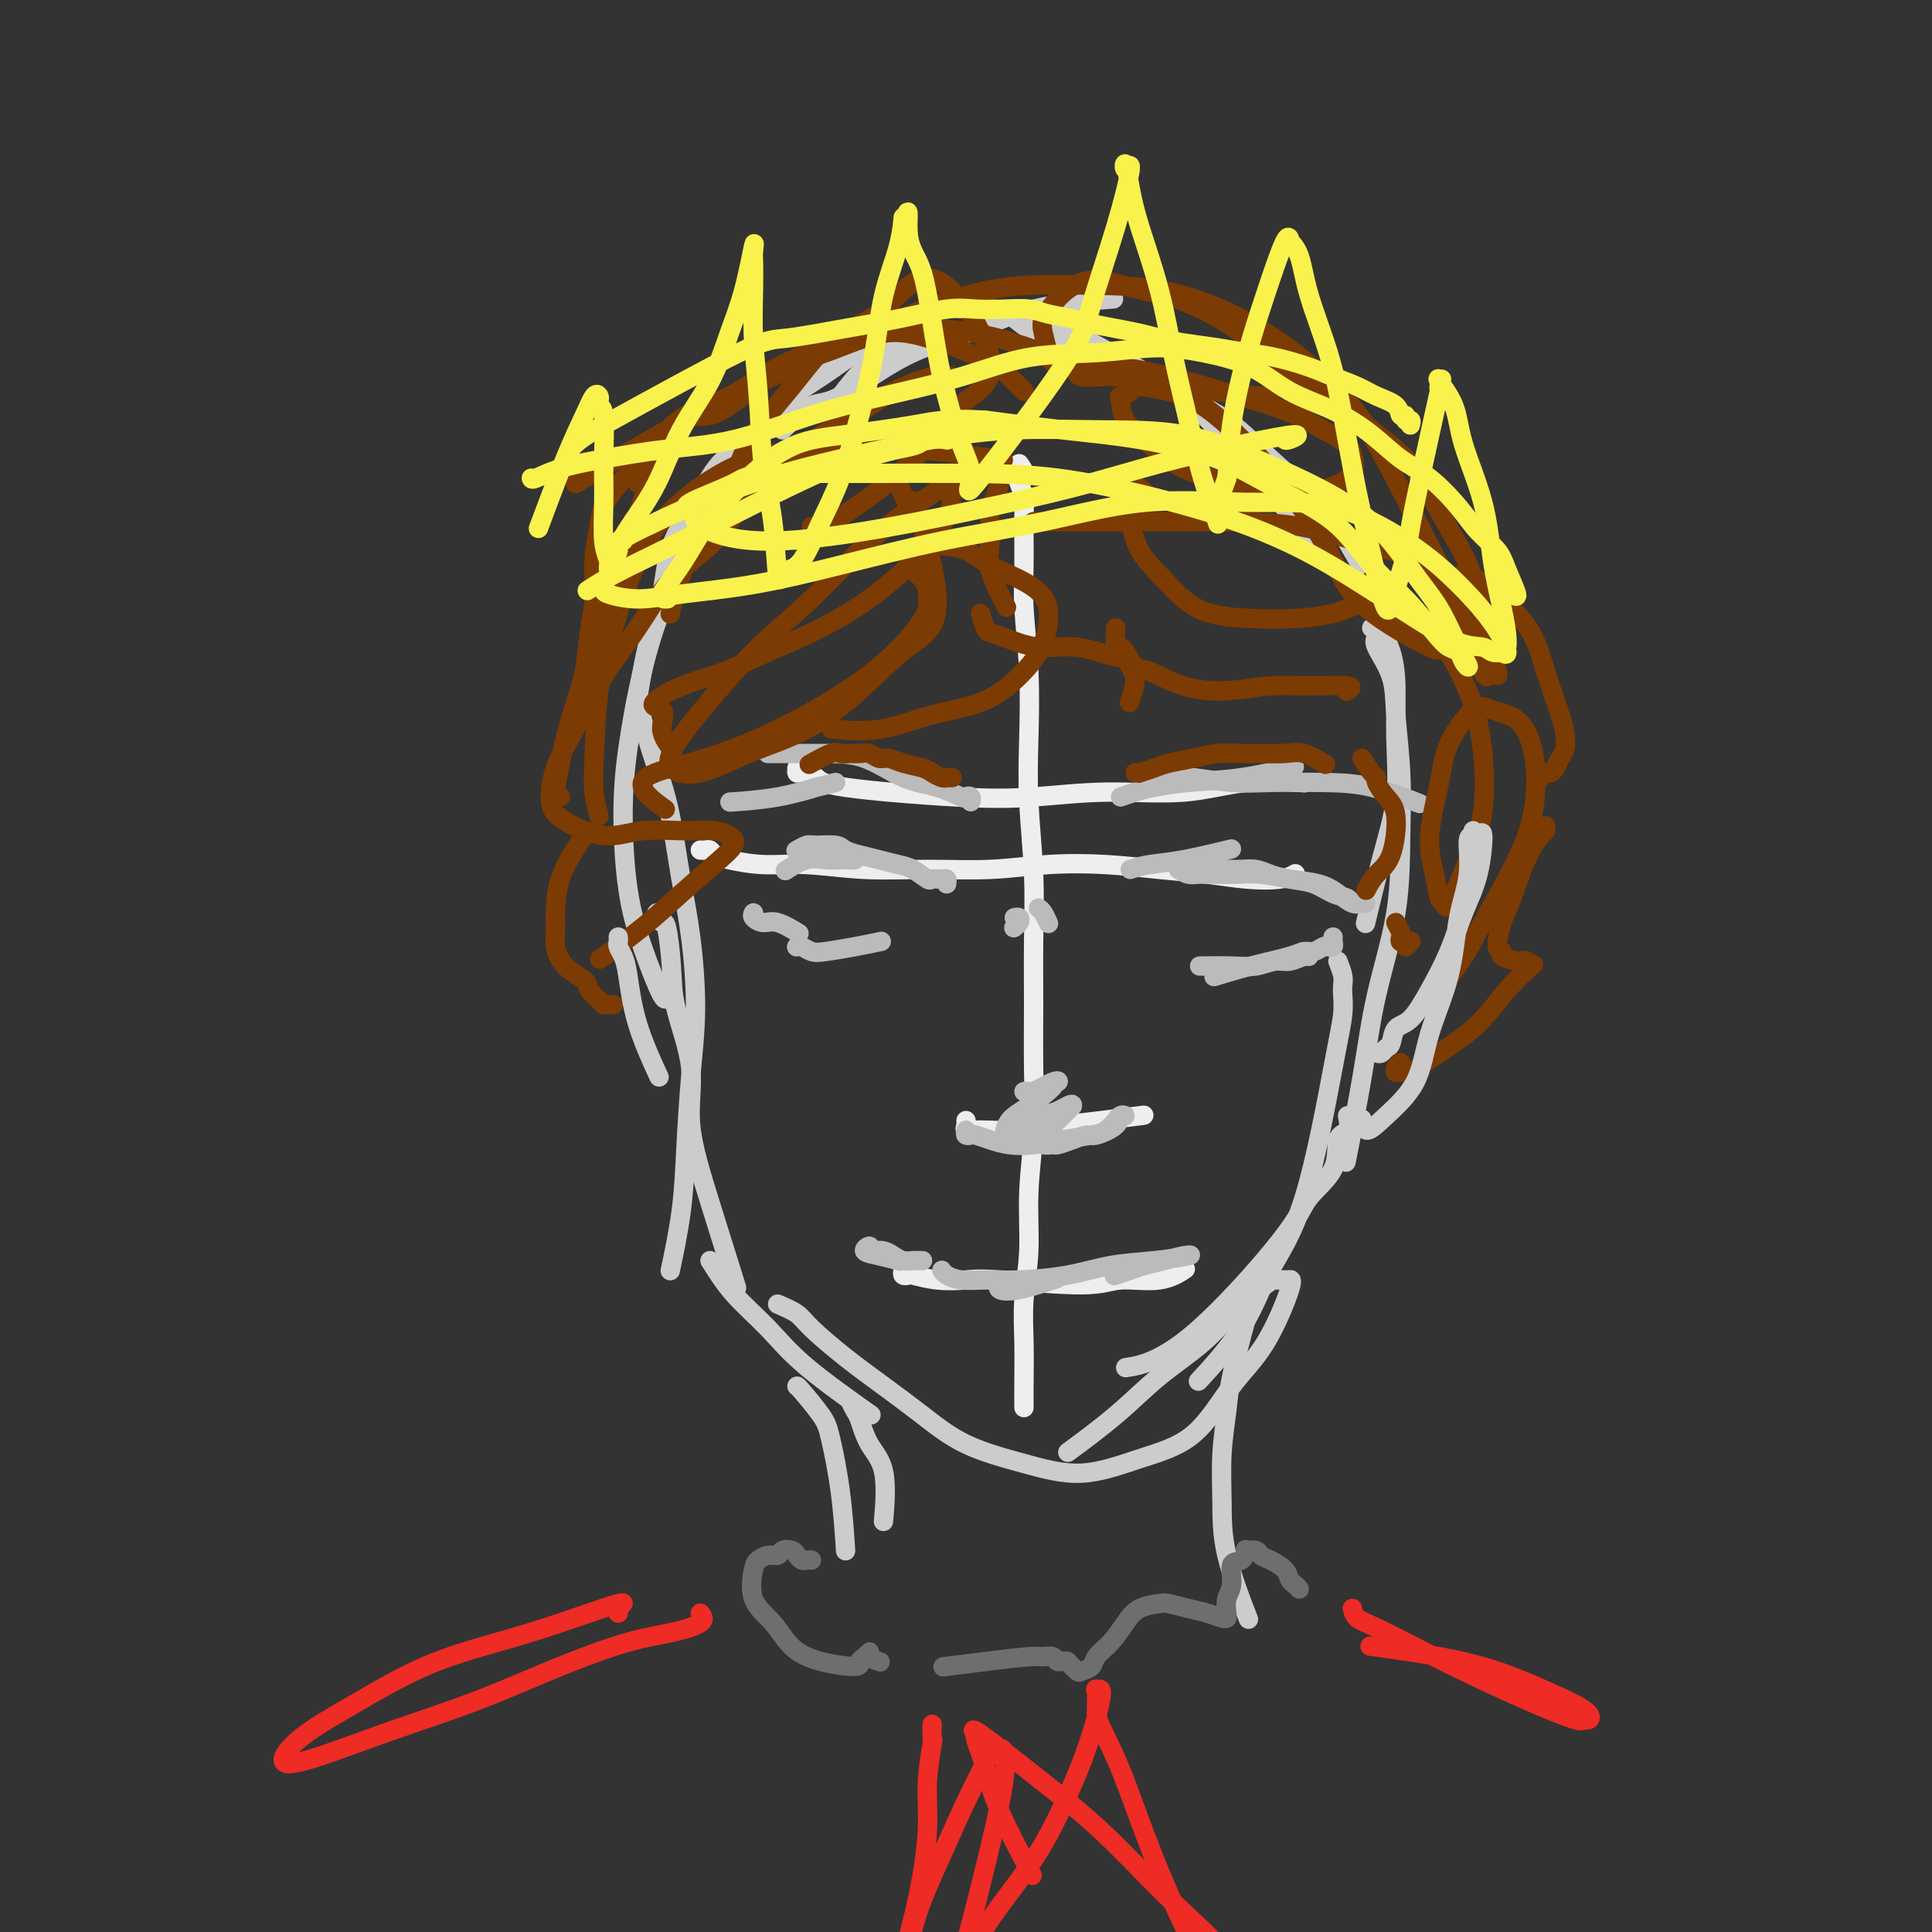 <svg viewBox='0 0 400 400' version='1.1' xmlns='http://www.w3.org/2000/svg' xmlns:xlink='http://www.w3.org/1999/xlink'><rect x="0" y="0" width="400" height="400" fill="#333333" stroke="none"/><g fill='none' stroke='rgb(204,204,204)' stroke-width='4' stroke-linecap='round' stroke-linejoin='round'><path d='M162,89c2.167,-2.099 4.334,-4.197 6,-5c1.666,-0.803 2.831,-0.310 6,-2c3.169,-1.690 8.344,-5.563 13,-8c4.656,-2.437 8.794,-3.437 13,-5c4.206,-1.563 8.478,-3.690 14,-5c5.522,-1.310 12.292,-1.803 15,-2c2.708,-0.197 1.354,-0.099 0,0'/><path d='M209,65c1.427,1.263 2.854,2.525 4,3c1.146,0.475 2.012,0.162 4,1c1.988,0.838 5.097,2.829 8,4c2.903,1.171 5.599,1.524 9,3c3.401,1.476 7.506,4.074 11,6c3.494,1.926 6.375,3.178 9,5c2.625,1.822 4.994,4.214 8,7c3.006,2.786 6.650,5.967 9,8c2.350,2.033 3.406,2.918 6,7c2.594,4.082 6.726,11.360 8,14c1.274,2.640 -0.310,0.641 -1,0c-0.690,-0.641 -0.486,0.074 -1,0c-0.514,-0.074 -1.746,-0.937 -3,-2c-1.254,-1.063 -2.531,-2.325 -4,-4c-1.469,-1.675 -3.132,-3.764 -5,-6c-1.868,-2.236 -3.941,-4.620 -6,-7c-2.059,-2.380 -4.102,-4.755 -6,-7c-1.898,-2.245 -3.649,-4.362 -6,-7c-2.351,-2.638 -5.302,-5.799 -8,-8c-2.698,-2.201 -5.145,-3.441 -8,-5c-2.855,-1.559 -6.120,-3.436 -9,-5c-2.880,-1.564 -5.375,-2.814 -8,-4c-2.625,-1.186 -5.378,-2.307 -8,-3c-2.622,-0.693 -5.111,-0.959 -7,-1c-1.889,-0.041 -3.176,0.144 -5,0c-1.824,-0.144 -4.183,-0.616 -6,0c-1.817,0.616 -3.090,2.319 -5,4c-1.910,1.681 -4.455,3.341 -7,5'/><path d='M182,73c-3.644,3.400 -6.756,7.400 -8,9c-1.244,1.600 -0.622,0.800 0,0'/><path d='M180,71c-0.899,0.433 -1.799,0.866 -2,1c-0.201,0.134 0.295,-0.032 -1,1c-1.295,1.032 -4.382,3.263 -7,5c-2.618,1.737 -4.768,2.981 -7,5c-2.232,2.019 -4.547,4.812 -7,7c-2.453,2.188 -5.045,3.772 -7,6c-1.955,2.228 -3.274,5.100 -5,8c-1.726,2.900 -3.860,5.830 -5,9c-1.140,3.170 -1.285,6.582 -2,10c-0.715,3.418 -2.000,6.843 -3,11c-1.000,4.157 -1.714,9.045 -2,11c-0.286,1.955 -0.143,0.978 0,0'/><path d='M156,92c0.159,0.811 0.319,1.622 0,2c-0.319,0.378 -1.116,0.322 -2,1c-0.884,0.678 -1.853,2.091 -3,4c-1.147,1.909 -2.471,4.315 -4,7c-1.529,2.685 -3.261,5.648 -5,9c-1.739,3.352 -3.483,7.092 -5,11c-1.517,3.908 -2.805,7.985 -4,13c-1.195,5.015 -2.296,10.967 -3,16c-0.704,5.033 -1.012,9.145 -1,14c0.012,4.855 0.343,10.453 1,15c0.657,4.547 1.640,8.044 3,12c1.360,3.956 3.097,8.373 4,10c0.903,1.627 0.972,0.465 1,0c0.028,-0.465 0.014,-0.232 0,0'/><path d='M132,146c0.471,0.907 0.941,1.815 1,2c0.059,0.185 -0.294,-0.352 0,1c0.294,1.352 1.234,4.594 2,7c0.766,2.406 1.359,3.975 2,6c0.641,2.025 1.332,4.505 2,8c0.668,3.495 1.314,8.005 2,12c0.686,3.995 1.411,7.475 2,12c0.589,4.525 1.040,10.093 1,15c-0.040,4.907 -0.571,9.152 -1,14c-0.429,4.848 -0.754,10.300 -1,15c-0.246,4.700 -0.412,8.650 -1,13c-0.588,4.350 -1.596,9.100 -2,11c-0.404,1.900 -0.202,0.950 0,0'/><path d='M136,189c0.339,0.923 0.677,1.845 1,2c0.323,0.155 0.630,-0.458 1,1c0.370,1.458 0.803,4.988 1,8c0.197,3.012 0.159,5.507 1,9c0.841,3.493 2.562,7.986 3,12c0.438,4.014 -0.408,7.550 0,12c0.408,4.450 2.072,9.813 4,16c1.928,6.187 4.122,13.196 5,16c0.878,2.804 0.439,1.402 0,0'/><path d='M284,125c0.362,0.619 0.723,1.238 1,2c0.277,0.762 0.469,1.668 1,3c0.531,1.332 1.402,3.090 2,5c0.598,1.910 0.923,3.971 1,7c0.077,3.029 -0.095,7.027 0,11c0.095,3.973 0.459,7.921 0,12c-0.459,4.079 -1.739,8.291 -3,13c-1.261,4.709 -2.503,9.917 -3,12c-0.497,2.083 -0.248,1.042 0,0'/><path d='M284,130c0.400,0.333 0.800,0.666 1,1c0.200,0.334 0.201,0.667 0,1c-0.201,0.333 -0.604,0.664 0,2c0.604,1.336 2.214,3.675 3,6c0.786,2.325 0.748,4.635 1,8c0.252,3.365 0.795,7.786 1,12c0.205,4.214 0.072,8.221 0,13c-0.072,4.779 -0.083,10.330 -1,16c-0.917,5.670 -2.741,11.458 -4,17c-1.259,5.542 -1.954,10.838 -3,17c-1.046,6.162 -2.442,13.189 -3,16c-0.558,2.811 -0.279,1.405 0,0'/><path d='M277,199c0.421,1.080 0.842,2.160 1,3c0.158,0.840 0.054,1.442 0,2c-0.054,0.558 -0.058,1.074 0,2c0.058,0.926 0.176,2.262 0,4c-0.176,1.738 -0.648,3.879 -2,11c-1.352,7.121 -3.586,19.223 -6,27c-2.414,7.777 -5.008,11.229 -7,15c-1.992,3.771 -3.383,7.861 -6,12c-2.617,4.139 -6.462,8.325 -8,10c-1.538,1.675 -0.769,0.837 0,0'/><path d='M279,231c0.233,1.184 0.466,2.367 0,3c-0.466,0.633 -1.631,0.715 -2,2c-0.369,1.285 0.057,3.774 -1,6c-1.057,2.226 -3.598,4.190 -5,6c-1.402,1.810 -1.664,3.464 -6,9c-4.336,5.536 -12.744,14.952 -19,20c-6.256,5.048 -10.359,5.728 -12,6c-1.641,0.272 -0.821,0.136 0,0'/><path d='M147,261c1.467,2.337 2.935,4.673 5,7c2.065,2.327 4.729,4.644 7,7c2.271,2.356 4.150,4.750 8,8c3.850,3.250 9.671,7.357 12,9c2.329,1.643 1.164,0.821 0,0'/><path d='M161,270c1.512,0.649 3.024,1.298 4,2c0.976,0.702 1.417,1.458 3,3c1.583,1.542 4.309,3.872 7,6c2.691,2.128 5.348,4.054 8,6c2.652,1.946 5.299,3.910 8,6c2.701,2.090 5.455,4.305 9,6c3.545,1.695 7.881,2.871 12,4c4.119,1.129 8.021,2.210 12,2c3.979,-0.210 8.034,-1.710 12,-3c3.966,-1.290 7.843,-2.370 11,-5c3.157,-2.630 5.592,-6.810 8,-10c2.408,-3.190 4.787,-5.391 7,-9c2.213,-3.609 4.261,-8.627 5,-11c0.739,-2.373 0.171,-2.100 0,-2c-0.171,0.100 0.056,0.026 0,0c-0.056,-0.026 -0.394,-0.004 -1,0c-0.606,0.004 -1.478,-0.011 -2,0c-0.522,0.011 -0.693,0.047 -2,1c-1.307,0.953 -3.749,2.824 -6,5c-2.251,2.176 -4.310,4.658 -7,7c-2.690,2.342 -6.010,4.545 -9,7c-2.990,2.455 -5.651,5.161 -9,8c-3.349,2.839 -7.385,5.811 -9,7c-1.615,1.189 -0.807,0.594 0,0'/></g>
<g fill='none' stroke='rgb(238,238,238)' stroke-width='4' stroke-linecap='round' stroke-linejoin='round'><path d='M211,96c0.528,0.742 1.055,1.484 1,2c-0.055,0.516 -0.694,0.807 -1,1c-0.306,0.193 -0.279,0.289 0,1c0.279,0.711 0.811,2.039 1,3c0.189,0.961 0.037,1.557 0,4c-0.037,2.443 0.042,6.733 0,10c-0.042,3.267 -0.204,5.512 0,9c0.204,3.488 0.772,8.220 1,13c0.228,4.780 0.114,9.610 0,14c-0.114,4.390 -0.227,8.342 0,13c0.227,4.658 0.794,10.021 1,15c0.206,4.979 0.051,9.572 0,14c-0.051,4.428 0.001,8.690 0,13c-0.001,4.310 -0.057,8.666 0,13c0.057,4.334 0.225,8.645 0,13c-0.225,4.355 -0.845,8.754 -1,13c-0.155,4.246 0.155,8.340 0,12c-0.155,3.660 -0.773,6.887 -1,10c-0.227,3.113 -0.061,6.113 0,9c0.061,2.887 0.016,5.662 0,8c-0.016,2.338 -0.005,4.239 0,5c0.005,0.761 0.002,0.380 0,0'/><path d='M187,263c-0.112,0.415 -0.224,0.829 0,1c0.224,0.171 0.785,0.097 1,0c0.215,-0.097 0.083,-0.217 1,0c0.917,0.217 2.881,0.772 5,1c2.119,0.228 4.393,0.130 6,0c1.607,-0.130 2.547,-0.291 7,0c4.453,0.291 12.420,1.034 17,1c4.580,-0.034 5.774,-0.844 8,-1c2.226,-0.156 5.484,0.343 8,0c2.516,-0.343 4.290,-1.526 5,-2c0.710,-0.474 0.355,-0.237 0,0'/><path d='M200,232c0.048,0.310 0.096,0.620 0,1c-0.096,0.380 -0.335,0.831 0,1c0.335,0.169 1.243,0.057 2,0c0.757,-0.057 1.364,-0.057 3,0c1.636,0.057 4.303,0.173 7,0c2.697,-0.173 5.424,-0.634 8,-1c2.576,-0.366 5.001,-0.637 8,-1c2.999,-0.363 6.571,-0.818 8,-1c1.429,-0.182 0.714,-0.091 0,0'/><path d='M145,176c0.327,0.025 0.654,0.049 1,0c0.346,-0.049 0.712,-0.172 1,0c0.288,0.172 0.497,0.638 1,1c0.503,0.362 1.300,0.618 3,1c1.700,0.382 4.302,0.888 7,1c2.698,0.112 5.493,-0.170 9,0c3.507,0.170 7.725,0.791 12,1c4.275,0.209 8.607,0.007 13,0c4.393,-0.007 8.847,0.183 13,0c4.153,-0.183 8.005,-0.739 12,-1c3.995,-0.261 8.134,-0.227 12,0c3.866,0.227 7.460,0.645 11,1c3.540,0.355 7.026,0.645 10,1c2.974,0.355 5.436,0.776 8,1c2.564,0.224 5.229,0.253 7,0c1.771,-0.253 2.649,-0.786 3,-1c0.351,-0.214 0.176,-0.107 0,0'/><path d='M165,159c-0.028,0.441 -0.057,0.882 0,1c0.057,0.118 0.199,-0.086 1,0c0.801,0.086 2.261,0.464 3,1c0.739,0.536 0.759,1.232 6,2c5.241,0.768 15.704,1.610 23,2c7.296,0.390 11.424,0.329 16,0c4.576,-0.329 9.599,-0.925 15,-1c5.401,-0.075 11.180,0.372 16,0c4.820,-0.372 8.682,-1.562 13,-2c4.318,-0.438 9.091,-0.125 11,0c1.909,0.125 0.955,0.063 0,0'/></g>
<g fill='none' stroke='rgb(187,187,187)' stroke-width='4' stroke-linecap='round' stroke-linejoin='round'><path d='M191,261c-0.357,0.006 -0.714,0.012 -1,0c-0.286,-0.012 -0.500,-0.042 -1,0c-0.500,0.042 -1.287,0.156 -2,0c-0.713,-0.156 -1.352,-0.582 -2,-1c-0.648,-0.418 -1.304,-0.827 -2,-1c-0.696,-0.173 -1.433,-0.110 -2,0c-0.567,0.110 -0.964,0.268 -1,0c-0.036,-0.268 0.289,-0.961 0,-1c-0.289,-0.039 -1.191,0.577 -1,1c0.191,0.423 1.474,0.652 3,1c1.526,0.348 3.293,0.814 4,1c0.707,0.186 0.353,0.093 0,0'/><path d='M195,263c0.195,0.308 0.391,0.617 1,1c0.609,0.383 1.632,0.842 3,1c1.368,0.158 3.079,0.015 5,0c1.921,-0.015 4.050,0.098 7,0c2.950,-0.098 6.719,-0.405 10,-1c3.281,-0.595 6.072,-1.477 9,-2c2.928,-0.523 5.991,-0.687 9,-1c3.009,-0.313 5.965,-0.775 7,-1c1.035,-0.225 0.151,-0.214 -1,0c-1.151,0.214 -2.568,0.632 -4,1c-1.432,0.368 -2.879,0.686 -4,1c-1.121,0.314 -1.917,0.623 -3,1c-1.083,0.377 -2.452,0.822 -3,1c-0.548,0.178 -0.274,0.089 0,0'/><path d='M207,266c-0.244,0.363 -0.488,0.726 0,1c0.488,0.274 1.708,0.458 4,0c2.292,-0.458 5.655,-1.560 7,-2c1.345,-0.440 0.673,-0.220 0,0'/><path d='M200,234c-0.101,0.417 -0.202,0.833 0,1c0.202,0.167 0.705,0.084 1,0c0.295,-0.084 0.380,-0.169 1,0c0.620,0.169 1.776,0.592 3,1c1.224,0.408 2.516,0.801 4,1c1.484,0.199 3.161,0.205 5,0c1.839,-0.205 3.840,-0.619 6,-1c2.160,-0.381 4.478,-0.729 6,-1c1.522,-0.271 2.246,-0.466 3,-1c0.754,-0.534 1.536,-1.405 2,-2c0.464,-0.595 0.608,-0.912 1,-1c0.392,-0.088 1.032,0.053 1,0c-0.032,-0.053 -0.735,-0.299 -1,0c-0.265,0.299 -0.092,1.142 -1,2c-0.908,0.858 -2.897,1.732 -4,2c-1.103,0.268 -1.321,-0.071 -2,0c-0.679,0.071 -1.818,0.552 -3,1c-1.182,0.448 -2.405,0.864 -3,1c-0.595,0.136 -0.560,-0.008 -1,0c-0.440,0.008 -1.355,0.167 -2,0c-0.645,-0.167 -1.021,-0.661 -1,-1c0.021,-0.339 0.439,-0.525 1,-1c0.561,-0.475 1.264,-1.241 2,-2c0.736,-0.759 1.506,-1.512 2,-2c0.494,-0.488 0.713,-0.711 1,-1c0.287,-0.289 0.644,-0.645 1,-1'/><path d='M222,229c0.374,-1.028 -1.692,0.403 -3,1c-1.308,0.597 -1.857,0.358 -3,1c-1.143,0.642 -2.880,2.163 -4,3c-1.120,0.837 -1.625,0.991 -2,1c-0.375,0.009 -0.621,-0.127 -1,0c-0.379,0.127 -0.891,0.517 -1,0c-0.109,-0.517 0.185,-1.942 1,-3c0.815,-1.058 2.152,-1.750 4,-3c1.848,-1.250 4.208,-3.060 5,-4c0.792,-0.940 0.017,-1.012 0,-1c-0.017,0.012 0.724,0.108 1,0c0.276,-0.108 0.088,-0.421 -1,0c-1.088,0.421 -3.075,1.577 -4,2c-0.925,0.423 -0.787,0.114 -1,0c-0.213,-0.114 -0.775,-0.033 -1,0c-0.225,0.033 -0.112,0.016 0,0'/><path d='M210,190c0.393,-0.083 0.786,-0.167 1,0c0.214,0.167 0.250,0.583 0,1c-0.250,0.417 -0.786,0.833 -1,1c-0.214,0.167 -0.107,0.083 0,0'/><path d='M215,188c0.311,0.200 0.622,0.400 1,1c0.378,0.600 0.822,1.600 1,2c0.178,0.400 0.089,0.200 0,0'/><path d='M234,180c1.167,-0.369 2.333,-0.738 4,-1c1.667,-0.262 3.833,-0.417 7,-1c3.167,-0.583 7.333,-1.595 9,-2c1.667,-0.405 0.833,-0.202 0,0'/><path d='M244,180c0.677,0.422 1.354,0.844 2,1c0.646,0.156 1.259,0.045 2,0c0.741,-0.045 1.608,-0.024 3,0c1.392,0.024 3.310,0.052 5,0c1.690,-0.052 3.153,-0.183 5,0c1.847,0.183 4.076,0.680 6,1c1.924,0.320 3.541,0.464 5,1c1.459,0.536 2.759,1.464 4,2c1.241,0.536 2.421,0.679 3,1c0.579,0.321 0.556,0.820 1,1c0.444,0.180 1.354,0.043 2,0c0.646,-0.043 1.029,0.010 1,0c-0.029,-0.010 -0.468,-0.083 -1,0c-0.532,0.083 -1.157,0.321 -2,0c-0.843,-0.321 -1.905,-1.200 -3,-2c-1.095,-0.800 -2.222,-1.521 -4,-2c-1.778,-0.479 -4.207,-0.717 -6,-1c-1.793,-0.283 -2.950,-0.612 -4,-1c-1.050,-0.388 -1.991,-0.836 -3,-1c-1.009,-0.164 -2.085,-0.044 -3,0c-0.915,0.044 -1.669,0.012 -3,0c-1.331,-0.012 -3.237,-0.003 -4,0c-0.763,0.003 -0.381,0.002 0,0'/><path d='M196,183c0.055,-0.427 0.111,-0.853 0,-1c-0.111,-0.147 -0.388,-0.014 -1,0c-0.612,0.014 -1.559,-0.090 -2,0c-0.441,0.090 -0.375,0.375 -1,0c-0.625,-0.375 -1.939,-1.410 -3,-2c-1.061,-0.590 -1.868,-0.736 -3,-1c-1.132,-0.264 -2.590,-0.645 -4,-1c-1.410,-0.355 -2.772,-0.685 -4,-1c-1.228,-0.315 -2.322,-0.617 -3,-1c-0.678,-0.383 -0.938,-0.849 -2,-1c-1.062,-0.151 -2.924,0.011 -4,0c-1.076,-0.011 -1.367,-0.195 -2,0c-0.633,0.195 -1.610,0.770 -2,1c-0.390,0.230 -0.195,0.115 0,0'/><path d='M177,177c0.086,0.423 0.172,0.846 0,1c-0.172,0.154 -0.604,0.039 -1,0c-0.396,-0.039 -0.758,-0.003 -1,0c-0.242,0.003 -0.363,-0.027 -1,0c-0.637,0.027 -1.789,0.110 -3,0c-1.211,-0.110 -2.480,-0.414 -4,0c-1.520,0.414 -3.291,1.547 -4,2c-0.709,0.453 -0.354,0.227 0,0'/><path d='M156,189c-0.167,0.293 -0.335,0.587 0,1c0.335,0.413 1.172,0.946 2,1c0.828,0.054 1.646,-0.370 3,0c1.354,0.370 3.244,1.534 4,2c0.756,0.466 0.378,0.233 0,0'/><path d='M165,196c-0.067,0.029 -0.134,0.057 0,0c0.134,-0.057 0.467,-0.201 1,0c0.533,0.201 1.264,0.747 2,1c0.736,0.253 1.476,0.212 3,0c1.524,-0.212 3.834,-0.596 6,-1c2.166,-0.404 4.190,-0.830 5,-1c0.810,-0.170 0.405,-0.085 0,0'/><path d='M276,194c-0.026,0.312 -0.051,0.623 0,1c0.051,0.377 0.179,0.818 0,1c-0.179,0.182 -0.666,0.104 -1,0c-0.334,-0.104 -0.515,-0.232 -1,0c-0.485,0.232 -1.273,0.826 -2,1c-0.727,0.174 -1.394,-0.072 -2,0c-0.606,0.072 -1.152,0.463 -3,1c-1.848,0.537 -4.997,1.222 -8,2c-3.003,0.778 -5.858,1.651 -7,2c-1.142,0.349 -0.571,0.175 0,0'/><path d='M271,197c0.040,0.455 0.080,0.910 0,1c-0.080,0.090 -0.279,-0.186 -1,0c-0.721,0.186 -1.963,0.834 -3,1c-1.037,0.166 -1.869,-0.152 -3,0c-1.131,0.152 -2.561,0.773 -4,1c-1.439,0.227 -2.887,0.061 -5,0c-2.113,-0.061 -4.889,-0.017 -6,0c-1.111,0.017 -0.555,0.009 0,0'/><path d='M232,165c0.959,-0.336 1.919,-0.672 3,-1c1.081,-0.328 2.284,-0.649 4,-1c1.716,-0.351 3.944,-0.733 7,-1c3.056,-0.267 6.938,-0.418 11,-1c4.062,-0.582 8.303,-1.595 10,-2c1.697,-0.405 0.848,-0.203 0,0'/><path d='M240,161c1.548,0.030 3.096,0.060 4,0c0.904,-0.060 1.163,-0.212 3,0c1.837,0.212 5.250,0.786 8,1c2.750,0.214 4.836,0.068 8,0c3.164,-0.068 7.405,-0.060 11,0c3.595,0.060 6.545,0.170 10,1c3.455,0.830 7.416,2.380 9,3c1.584,0.620 0.792,0.310 0,0'/><path d='M201,165c-0.030,0.532 -0.060,1.064 0,1c0.060,-0.064 0.210,-0.725 0,-1c-0.210,-0.275 -0.780,-0.165 -1,0c-0.220,0.165 -0.089,0.384 -1,0c-0.911,-0.384 -2.862,-1.371 -5,-2c-2.138,-0.629 -4.462,-0.901 -7,-2c-2.538,-1.099 -5.288,-3.027 -8,-4c-2.712,-0.973 -5.384,-0.993 -9,-1c-3.616,-0.007 -8.176,-0.002 -10,0c-1.824,0.002 -0.912,0.001 0,0'/><path d='M173,162c-1.861,0.475 -3.722,0.951 -4,1c-0.278,0.049 1.029,-0.327 0,0c-1.029,0.327 -4.392,1.357 -8,2c-3.608,0.643 -7.459,0.898 -9,1c-1.541,0.102 -0.770,0.051 0,0'/></g>
<g fill='none' stroke='rgb(124,59,2)' stroke-width='4' stroke-linecap='round' stroke-linejoin='round'><path d='M235,160c0.498,-0.024 0.996,-0.048 1,0c0.004,0.048 -0.485,0.167 0,0c0.485,-0.167 1.946,-0.619 3,-1c1.054,-0.381 1.701,-0.691 3,-1c1.299,-0.309 3.250,-0.618 5,-1c1.750,-0.382 3.299,-0.836 5,-1c1.701,-0.164 3.553,-0.036 5,0c1.447,0.036 2.490,-0.018 4,0c1.510,0.018 3.487,0.108 5,0c1.513,-0.108 2.561,-0.414 4,0c1.439,0.414 3.268,1.547 4,2c0.732,0.453 0.366,0.227 0,0'/><path d='M197,161c0.118,-0.002 0.235,-0.003 0,0c-0.235,0.003 -0.824,0.012 -1,0c-0.176,-0.012 0.059,-0.044 0,0c-0.059,0.044 -0.414,0.166 -1,0c-0.586,-0.166 -1.403,-0.618 -2,-1c-0.597,-0.382 -0.975,-0.695 -2,-1c-1.025,-0.305 -2.697,-0.604 -4,-1c-1.303,-0.396 -2.236,-0.891 -3,-1c-0.764,-0.109 -1.360,0.167 -2,0c-0.640,-0.167 -1.324,-0.779 -2,-1c-0.676,-0.221 -1.345,-0.052 -2,0c-0.655,0.052 -1.297,-0.014 -2,0c-0.703,0.014 -1.467,0.107 -2,0c-0.533,-0.107 -0.836,-0.413 -2,0c-1.164,0.413 -3.190,1.547 -4,2c-0.810,0.453 -0.405,0.227 0,0'/><path d='M207,100c-0.303,1.076 -0.606,2.153 -1,3c-0.394,0.847 -0.879,1.465 -1,3c-0.121,1.535 0.122,3.989 0,6c-0.122,2.011 -0.610,3.580 0,6c0.610,2.420 2.317,5.691 3,7c0.683,1.309 0.341,0.654 0,0'/><path d='M203,127c0.357,1.168 0.713,2.335 1,3c0.287,0.665 0.504,0.827 1,1c0.496,0.173 1.271,0.356 3,1c1.729,0.644 4.413,1.747 7,2c2.587,0.253 5.076,-0.345 8,0c2.924,0.345 6.282,1.634 8,2c1.718,0.366 1.795,-0.192 2,0c0.205,0.192 0.540,1.134 1,2c0.460,0.866 1.047,1.656 1,3c-0.047,1.344 -0.728,3.241 -1,4c-0.272,0.759 -0.136,0.379 0,0'/><path d='M191,113c0.209,0.013 0.418,0.025 1,0c0.582,-0.025 1.537,-0.089 3,0c1.463,0.089 3.434,0.329 5,1c1.566,0.671 2.725,1.773 5,3c2.275,1.227 5.664,2.580 8,4c2.336,1.420 3.620,2.907 4,5c0.380,2.093 -0.144,4.793 -1,7c-0.856,2.207 -2.045,3.922 -4,6c-1.955,2.078 -4.676,4.518 -8,6c-3.324,1.482 -7.252,2.005 -11,3c-3.748,0.995 -7.317,2.460 -11,3c-3.683,0.540 -7.481,0.154 -9,0c-1.519,-0.154 -0.760,-0.077 0,0'/><path d='M189,118c0.728,0.632 1.457,1.265 2,2c0.543,0.735 0.901,1.573 1,2c0.099,0.427 -0.062,0.444 0,1c0.062,0.556 0.346,1.652 0,3c-0.346,1.348 -1.321,2.947 -3,5c-1.679,2.053 -4.061,4.558 -7,7c-2.939,2.442 -6.433,4.821 -10,7c-3.567,2.179 -7.207,4.160 -11,6c-3.793,1.840 -7.740,3.541 -12,5c-4.260,1.459 -8.832,2.675 -10,3c-1.168,0.325 1.068,-0.243 0,0c-1.068,0.243 -5.441,1.296 -6,3c-0.559,1.704 2.698,4.058 4,5c1.302,0.942 0.651,0.471 0,0'/><path d='M231,130c-0.096,1.161 -0.191,2.323 0,3c0.191,0.677 0.669,0.871 1,1c0.331,0.129 0.514,0.193 1,1c0.486,0.807 1.275,2.356 2,3c0.725,0.644 1.386,0.383 3,1c1.614,0.617 4.182,2.112 7,3c2.818,0.888 5.886,1.170 9,1c3.114,-0.170 6.274,-0.791 9,-1c2.726,-0.209 5.019,-0.004 8,0c2.981,0.004 6.649,-0.191 8,0c1.351,0.191 0.386,0.769 0,1c-0.386,0.231 -0.193,0.116 0,0'/><path d='M282,157c0.720,1.165 1.441,2.330 2,3c0.559,0.670 0.958,0.844 1,1c0.042,0.156 -0.271,0.295 0,1c0.271,0.705 1.127,1.976 2,3c0.873,1.024 1.764,1.802 2,4c0.236,2.198 -0.184,5.816 -1,8c-0.816,2.184 -2.027,2.934 -3,4c-0.973,1.066 -1.706,2.447 -2,3c-0.294,0.553 -0.147,0.276 0,0'/><path d='M289,191c0.414,0.765 0.828,1.530 1,2c0.172,0.470 0.102,0.644 0,1c-0.102,0.356 -0.237,0.894 0,1c0.237,0.106 0.847,-0.219 1,0c0.153,0.219 -0.151,0.982 0,1c0.151,0.018 0.757,-0.709 1,-1c0.243,-0.291 0.121,-0.145 0,0'/><path d='M290,220c-0.405,0.307 -0.809,0.614 -1,1c-0.191,0.386 -0.167,0.852 0,1c0.167,0.148 0.477,-0.023 1,0c0.523,0.023 1.261,0.241 2,0c0.739,-0.241 1.481,-0.942 3,-2c1.519,-1.058 3.816,-2.475 6,-4c2.184,-1.525 4.257,-3.158 6,-5c1.743,-1.842 3.157,-3.891 5,-6c1.843,-2.109 4.115,-4.277 5,-5c0.885,-0.723 0.383,-0.000 0,0c-0.383,0.000 -0.648,-0.722 -1,-1c-0.352,-0.278 -0.792,-0.113 -1,0c-0.208,0.113 -0.183,0.172 -1,0c-0.817,-0.172 -2.477,-0.576 -3,-1c-0.523,-0.424 0.089,-0.867 0,-1c-0.089,-0.133 -0.879,0.045 -1,-1c-0.121,-1.045 0.426,-3.312 1,-5c0.574,-1.688 1.173,-2.796 2,-5c0.827,-2.204 1.882,-5.505 3,-8c1.118,-2.495 2.300,-4.184 3,-5c0.700,-0.816 0.919,-0.758 1,-1c0.081,-0.242 0.023,-0.783 0,-1c-0.023,-0.217 -0.012,-0.108 0,0'/><path d='M319,161c0.334,-0.440 0.667,-0.879 1,-1c0.333,-0.121 0.664,0.078 1,0c0.336,-0.078 0.677,-0.431 1,-1c0.323,-0.569 0.627,-1.353 1,-2c0.373,-0.647 0.815,-1.157 1,-2c0.185,-0.843 0.114,-2.019 0,-3c-0.114,-0.981 -0.272,-1.767 -1,-4c-0.728,-2.233 -2.027,-5.911 -3,-9c-0.973,-3.089 -1.620,-5.587 -3,-8c-1.380,-2.413 -3.494,-4.739 -6,-7c-2.506,-2.261 -5.406,-4.455 -7,-5c-1.594,-0.545 -1.884,0.559 -2,1c-0.116,0.441 -0.058,0.221 0,0'/><path d='M127,208c-0.324,-0.017 -0.647,-0.034 -1,0c-0.353,0.034 -0.734,0.121 -1,0c-0.266,-0.121 -0.415,-0.448 -1,-1c-0.585,-0.552 -1.607,-1.328 -2,-2c-0.393,-0.672 -0.159,-1.238 -1,-2c-0.841,-0.762 -2.757,-1.719 -4,-3c-1.243,-1.281 -1.814,-2.888 -2,-4c-0.186,-1.112 0.012,-1.731 0,-4c-0.012,-2.269 -0.234,-6.188 1,-10c1.234,-3.812 3.924,-7.518 5,-9c1.076,-1.482 0.538,-0.741 0,0'/><path d='M116,165c-0.397,-0.433 -0.794,-0.865 -1,-1c-0.206,-0.135 -0.220,0.029 0,-1c0.220,-1.029 0.675,-3.249 1,-5c0.325,-1.751 0.522,-3.031 1,-5c0.478,-1.969 1.237,-4.625 2,-7c0.763,-2.375 1.528,-4.469 2,-7c0.472,-2.531 0.650,-5.499 1,-8c0.350,-2.501 0.873,-4.535 1,-7c0.127,-2.465 -0.140,-5.362 0,-8c0.140,-2.638 0.687,-5.016 1,-7c0.313,-1.984 0.392,-3.573 2,-6c1.608,-2.427 4.745,-5.694 6,-7c1.255,-1.306 0.627,-0.653 0,0'/><path d='M132,100c1.219,-2.781 2.439,-5.563 4,-8c1.561,-2.437 3.464,-4.530 6,-6c2.536,-1.470 5.706,-2.318 9,-4c3.294,-1.682 6.711,-4.200 10,-6c3.289,-1.800 6.451,-2.884 10,-4c3.549,-1.116 7.485,-2.265 11,-3c3.515,-0.735 6.609,-1.057 10,-1c3.391,0.057 7.077,0.495 10,1c2.923,0.505 5.081,1.079 8,2c2.919,0.921 6.599,2.189 8,3c1.401,0.811 0.525,1.165 0,1c-0.525,-0.165 -0.697,-0.848 -1,-2c-0.303,-1.152 -0.735,-2.773 -1,-4c-0.265,-1.227 -0.362,-2.059 0,-3c0.362,-0.941 1.183,-1.989 2,-3c0.817,-1.011 1.629,-1.984 3,-3c1.371,-1.016 3.300,-2.075 6,-2c2.700,0.075 6.171,1.285 9,2c2.829,0.715 5.016,0.934 8,2c2.984,1.066 6.765,2.979 10,5c3.235,2.021 5.924,4.149 7,5c1.076,0.851 0.538,0.426 0,0'/><path d='M260,74c1.430,1.125 2.860,2.250 4,3c1.140,0.750 1.989,1.126 4,2c2.011,0.874 5.182,2.246 8,4c2.818,1.754 5.281,3.890 8,6c2.719,2.110 5.693,4.193 8,7c2.307,2.807 3.946,6.337 6,10c2.054,3.663 4.523,7.458 6,11c1.477,3.542 1.963,6.829 3,11c1.037,4.171 2.627,9.224 3,11c0.373,1.776 -0.469,0.273 -1,0c-0.531,-0.273 -0.749,0.685 -1,1c-0.251,0.315 -0.534,-0.011 -1,-1c-0.466,-0.989 -1.113,-2.641 -2,-5c-0.887,-2.359 -2.013,-5.426 -3,-8c-0.987,-2.574 -1.836,-4.655 -5,-11c-3.164,-6.345 -8.645,-16.954 -12,-23c-3.355,-6.046 -4.584,-7.529 -7,-10c-2.416,-2.471 -6.018,-5.931 -10,-9c-3.982,-3.069 -8.343,-5.746 -13,-8c-4.657,-2.254 -9.610,-4.085 -15,-5c-5.390,-0.915 -11.216,-0.916 -17,-1c-5.784,-0.084 -11.525,-0.252 -18,1c-6.475,1.252 -13.685,3.924 -21,7c-7.315,3.076 -14.734,6.556 -22,10c-7.266,3.444 -14.379,6.850 -22,11c-7.621,4.150 -15.749,9.043 -19,11c-3.251,1.957 -1.626,0.979 0,0'/><path d='M212,81c-1.529,-1.543 -3.057,-3.086 -4,-4c-0.943,-0.914 -1.300,-1.199 -3,-2c-1.700,-0.801 -4.742,-2.117 -7,-3c-2.258,-0.883 -3.731,-1.331 -6,-2c-2.269,-0.669 -5.333,-1.557 -9,-1c-3.667,0.557 -7.937,2.561 -12,4c-4.063,1.439 -7.917,2.314 -12,5c-4.083,2.686 -8.393,7.184 -12,8c-3.607,0.816 -6.509,-2.050 -11,9c-4.491,11.050 -10.569,36.014 -13,46c-2.431,9.986 -1.216,4.993 0,0'/><path d='M186,100c0.772,1.983 1.544,3.966 2,4c0.456,0.034 0.595,-1.881 2,2c1.405,3.881 4.074,13.559 4,19c-0.074,5.441 -2.892,6.646 -6,9c-3.108,2.354 -6.508,5.856 -10,9c-3.492,3.144 -7.077,5.930 -11,8c-3.923,2.070 -8.185,3.423 -12,5c-3.815,1.577 -7.183,3.377 -10,4c-2.817,0.623 -5.084,0.069 -6,-1c-0.916,-1.069 -0.482,-2.654 1,-5c1.482,-2.346 4.013,-5.455 7,-9c2.987,-3.545 6.431,-7.527 10,-11c3.569,-3.473 7.264,-6.437 11,-10c3.736,-3.563 7.513,-7.723 11,-11c3.487,-3.277 6.684,-5.670 10,-8c3.316,-2.330 6.749,-4.597 8,-5c1.251,-0.403 0.319,1.059 0,2c-0.319,0.941 -0.024,1.363 0,2c0.024,0.637 -0.223,1.489 -1,3c-0.777,1.511 -2.083,3.680 -4,6c-1.917,2.320 -4.444,4.789 -7,7c-2.556,2.211 -5.141,4.164 -8,6c-2.859,1.836 -5.993,3.556 -9,5c-3.007,1.444 -5.889,2.614 -9,4c-3.111,1.386 -6.453,2.989 -9,4c-2.547,1.011 -4.299,1.432 -6,2c-1.701,0.568 -3.350,1.284 -5,2'/><path d='M139,143c-6.300,3.357 -3.049,3.250 -2,4c1.049,0.750 -0.102,2.356 0,4c0.102,1.644 1.458,3.327 2,4c0.542,0.673 0.271,0.337 0,0'/><path d='M154,105c-1.013,0.849 -2.026,1.698 -3,3c-0.974,1.302 -1.908,3.056 -4,5c-2.092,1.944 -5.341,4.078 -8,7c-2.659,2.922 -4.728,6.631 -7,10c-2.272,3.369 -4.748,6.399 -7,10c-2.252,3.601 -4.282,7.772 -6,11c-1.718,3.228 -3.125,5.512 -4,8c-0.875,2.488 -1.218,5.178 -1,7c0.218,1.822 0.997,2.774 3,4c2.003,1.226 5.229,2.726 8,3c2.771,0.274 5.088,-0.677 8,-1c2.912,-0.323 6.420,-0.017 9,0c2.580,0.017 4.232,-0.256 6,0c1.768,0.256 3.653,1.040 4,2c0.347,0.960 -0.843,2.097 -3,4c-2.157,1.903 -5.279,4.572 -8,7c-2.721,2.428 -5.040,4.615 -8,7c-2.960,2.385 -6.560,4.967 -8,6c-1.440,1.033 -0.720,0.516 0,0'/><path d='M124,169c-0.407,-1.669 -0.814,-3.338 -1,-5c-0.186,-1.662 -0.149,-3.315 0,-7c0.149,-3.685 0.412,-9.400 1,-14c0.588,-4.600 1.500,-8.083 3,-13c1.500,-4.917 3.586,-11.267 6,-16c2.414,-4.733 5.154,-7.849 9,-11c3.846,-3.151 8.799,-6.336 14,-8c5.201,-1.664 10.652,-1.807 16,-2c5.348,-0.193 10.594,-0.437 17,0c6.406,0.437 13.973,1.553 17,2c3.027,0.447 1.513,0.223 0,0'/><path d='M168,109c1.313,-0.215 2.626,-0.430 4,-1c1.374,-0.570 2.809,-1.496 5,-3c2.191,-1.504 5.139,-3.585 8,-6c2.861,-2.415 5.634,-5.163 8,-8c2.366,-2.837 4.324,-5.762 7,-8c2.676,-2.238 6.071,-3.789 5,-9c-1.071,-5.211 -6.608,-14.080 -11,-16c-4.392,-1.920 -7.640,3.111 -11,6c-3.360,2.889 -6.831,3.637 -10,6c-3.169,2.363 -6.037,6.340 -9,10c-2.963,3.660 -6.021,7.002 -8,10c-1.979,2.998 -2.879,5.653 -4,9c-1.121,3.347 -2.463,7.385 -3,9c-0.537,1.615 -0.268,0.808 0,0'/><path d='M197,78c-0.284,0.063 -0.568,0.126 -1,0c-0.432,-0.126 -1.013,-0.443 -3,0c-1.987,0.443 -5.382,1.644 -8,3c-2.618,1.356 -4.460,2.866 -8,5c-3.540,2.134 -8.777,4.892 -13,8c-4.223,3.108 -7.431,6.565 -11,10c-3.569,3.435 -7.499,6.848 -10,11c-2.501,4.152 -3.572,9.043 -4,11c-0.428,1.957 -0.214,0.978 0,0'/><path d='M238,103c-0.763,-0.846 -1.526,-1.692 -2,-2c-0.474,-0.308 -0.659,-0.079 -1,0c-0.341,0.079 -0.838,0.006 -1,0c-0.162,-0.006 0.010,0.054 0,1c-0.010,0.946 -0.202,2.779 0,5c0.202,2.221 0.798,4.831 2,7c1.202,2.169 3.011,3.898 5,6c1.989,2.102 4.159,4.577 7,6c2.841,1.423 6.352,1.796 10,2c3.648,0.204 7.431,0.240 11,0c3.569,-0.240 6.922,-0.757 10,-2c3.078,-1.243 5.879,-3.212 7,-4c1.121,-0.788 0.560,-0.394 0,0'/><path d='M214,108c1.313,0.000 2.627,0.000 4,0c1.373,-0.000 2.806,-0.001 6,0c3.194,0.001 8.148,0.004 13,0c4.852,-0.004 9.600,-0.016 15,0c5.400,0.016 11.451,0.061 17,1c5.549,0.939 10.595,2.772 15,4c4.405,1.228 8.169,1.852 11,4c2.831,2.148 4.730,5.821 6,9c1.270,3.179 1.913,5.863 1,7c-0.913,1.137 -3.381,0.728 -4,1c-0.619,0.272 0.613,1.226 -2,0c-2.613,-1.226 -9.070,-4.633 -13,-8c-3.930,-3.367 -5.332,-6.695 -7,-10c-1.668,-3.305 -3.601,-6.589 -6,-10c-2.399,-3.411 -5.264,-6.950 -8,-10c-2.736,-3.050 -5.343,-5.612 -8,-8c-2.657,-2.388 -5.363,-4.600 -9,-6c-3.637,-1.400 -8.204,-1.986 -10,-2c-1.796,-0.014 -0.821,0.543 -1,1c-0.179,0.457 -1.511,0.815 -2,1c-0.489,0.185 -0.134,0.199 0,1c0.134,0.801 0.048,2.391 1,4c0.952,1.609 2.942,3.239 5,5c2.058,1.761 4.184,3.655 7,5c2.816,1.345 6.321,2.142 10,3c3.679,0.858 7.533,1.776 11,2c3.467,0.224 6.549,-0.247 9,-1c2.451,-0.753 4.272,-1.786 5,-3c0.728,-1.214 0.364,-2.607 0,-4'/><path d='M280,94c-0.261,-2.023 -3.413,-3.579 -6,-5c-2.587,-1.421 -4.608,-2.707 -8,-4c-3.392,-1.293 -8.156,-2.594 -13,-4c-4.844,-1.406 -9.769,-2.919 -15,-4c-5.231,-1.081 -10.770,-1.731 -13,-2c-2.230,-0.269 -1.152,-0.158 -1,0c0.152,0.158 -0.622,0.361 -1,1c-0.378,0.639 -0.361,1.713 1,2c1.361,0.287 4.066,-0.212 7,0c2.934,0.212 6.098,1.134 12,2c5.902,0.866 14.544,1.676 18,2c3.456,0.324 1.728,0.162 0,0'/><path d='M284,120c0.286,0.409 0.571,0.819 1,1c0.429,0.181 1.000,0.134 2,1c1.000,0.866 2.429,2.644 4,4c1.571,1.356 3.285,2.288 5,4c1.715,1.712 3.433,4.203 5,7c1.567,2.797 2.984,5.900 4,9c1.016,3.100 1.632,6.196 2,10c0.368,3.804 0.488,8.315 0,12c-0.488,3.685 -1.583,6.543 -3,10c-1.417,3.457 -3.156,7.512 -4,9c-0.844,1.488 -0.794,0.409 -1,0c-0.206,-0.409 -0.669,-0.150 -1,-1c-0.331,-0.850 -0.532,-2.810 -1,-5c-0.468,-2.190 -1.204,-4.608 -1,-8c0.204,-3.392 1.349,-7.756 2,-11c0.651,-3.244 0.808,-5.367 2,-8c1.192,-2.633 3.420,-5.776 5,-7c1.580,-1.224 2.513,-0.530 4,0c1.487,0.530 3.527,0.895 5,2c1.473,1.105 2.380,2.949 3,5c0.620,2.051 0.954,4.308 1,7c0.046,2.692 -0.196,5.819 -1,9c-0.804,3.181 -2.171,6.416 -4,10c-1.829,3.584 -4.119,7.517 -6,11c-1.881,3.483 -3.353,6.515 -6,10c-2.647,3.485 -6.471,7.424 -8,9c-1.529,1.576 -0.765,0.788 0,0'/></g>
<g fill='none' stroke='rgb(249,242,77)' stroke-width='4' stroke-linecap='round' stroke-linejoin='round'><path d='M128,112c0.442,0.046 0.885,0.091 1,0c0.115,-0.091 -0.097,-0.319 1,-1c1.097,-0.681 3.504,-1.813 6,-3c2.496,-1.187 5.082,-2.427 9,-4c3.918,-1.573 9.170,-3.479 14,-5c4.830,-1.521 9.240,-2.656 15,-4c5.760,-1.344 12.871,-2.896 19,-4c6.129,-1.104 11.278,-1.761 17,-2c5.722,-0.239 12.019,-0.060 18,0c5.981,0.060 11.645,0.003 17,1c5.355,0.997 10.399,3.050 15,5c4.601,1.950 8.759,3.799 13,6c4.241,2.201 8.567,4.756 12,8c3.433,3.244 5.974,7.179 8,10c2.026,2.821 3.535,4.528 5,7c1.465,2.472 2.884,5.707 4,8c1.116,2.293 1.928,3.642 2,4c0.072,0.358 -0.597,-0.276 -1,-1c-0.403,-0.724 -0.542,-1.540 -1,-2c-0.458,-0.460 -1.236,-0.564 -2,-1c-0.764,-0.436 -1.516,-1.202 -3,-3c-1.484,-1.798 -3.701,-4.626 -6,-7c-2.299,-2.374 -4.681,-4.292 -7,-7c-2.319,-2.708 -4.577,-6.206 -8,-9c-3.423,-2.794 -8.011,-4.884 -12,-7c-3.989,-2.116 -7.378,-4.258 -12,-6c-4.622,-1.742 -10.475,-3.084 -16,-4c-5.525,-0.916 -10.721,-1.404 -16,-2c-5.279,-0.596 -10.639,-1.298 -16,-2'/><path d='M204,87c-7.632,-0.497 -10.711,0.260 -15,1c-4.289,0.740 -9.787,1.465 -14,2c-4.213,0.535 -7.140,0.882 -10,2c-2.860,1.118 -5.654,3.007 -8,5c-2.346,1.993 -4.243,4.089 -6,6c-1.757,1.911 -3.374,3.636 -5,6c-1.626,2.364 -3.261,5.366 -5,8c-1.739,2.634 -3.584,4.902 -4,6c-0.416,1.098 0.595,1.028 1,1c0.405,-0.028 0.202,-0.014 0,0'/><path d='M199,90c-1.380,0.416 -2.760,0.833 -3,1c-0.240,0.167 0.660,0.086 0,0c-0.660,-0.086 -2.880,-0.177 -4,0c-1.120,0.177 -1.139,0.621 -2,1c-0.861,0.379 -2.564,0.692 -4,1c-1.436,0.308 -2.603,0.610 -4,1c-1.397,0.390 -3.022,0.866 -4,1c-0.978,0.134 -1.307,-0.075 -4,1c-2.693,1.075 -7.748,3.435 -11,5c-3.252,1.565 -4.700,2.336 -8,4c-3.300,1.664 -8.450,4.222 -12,6c-3.550,1.778 -5.498,2.775 -8,4c-2.502,1.225 -5.558,2.676 -8,4c-2.442,1.324 -4.269,2.521 -5,3c-0.731,0.479 -0.365,0.239 0,0'/><path d='M125,122c-0.076,0.289 -0.152,0.578 1,1c1.152,0.422 3.533,0.977 6,1c2.467,0.023 5.020,-0.484 9,-1c3.980,-0.516 9.386,-1.039 15,-2c5.614,-0.961 11.434,-2.358 18,-4c6.566,-1.642 13.876,-3.527 21,-5c7.124,-1.473 14.061,-2.532 21,-4c6.939,-1.468 13.878,-3.345 21,-4c7.122,-0.655 14.425,-0.089 21,0c6.575,0.089 12.422,-0.301 18,1c5.578,1.301 10.888,4.292 15,7c4.112,2.708 7.027,5.132 10,8c2.973,2.868 6.006,6.181 8,9c1.994,2.819 2.951,5.144 3,6c0.049,0.856 -0.808,0.243 -1,0c-0.192,-0.243 0.281,-0.117 0,0c-0.281,0.117 -1.315,0.225 -2,0c-0.685,-0.225 -1.019,-0.782 -2,-1c-0.981,-0.218 -2.607,-0.098 -5,-1c-2.393,-0.902 -5.554,-2.827 -9,-5c-3.446,-2.173 -7.179,-4.592 -11,-7c-3.821,-2.408 -7.730,-4.803 -12,-7c-4.270,-2.197 -8.901,-4.196 -14,-6c-5.099,-1.804 -10.668,-3.411 -17,-5c-6.332,-1.589 -13.429,-3.158 -20,-4c-6.571,-0.842 -12.615,-0.958 -19,-1c-6.385,-0.042 -13.110,-0.012 -19,0c-5.890,0.012 -10.945,0.006 -16,0'/><path d='M165,98c-10.756,0.080 -10.647,0.780 -13,2c-2.353,1.220 -7.169,2.960 -9,4c-1.831,1.040 -0.677,1.380 0,2c0.677,0.620 0.877,1.521 1,2c0.123,0.479 0.170,0.538 1,1c0.830,0.462 2.444,1.328 5,2c2.556,0.672 6.054,1.149 11,1c4.946,-0.149 11.339,-0.925 18,-2c6.661,-1.075 13.592,-2.451 21,-4c7.408,-1.549 15.295,-3.273 22,-5c6.705,-1.727 12.227,-3.458 18,-5c5.773,-1.542 11.795,-2.897 17,-4c5.205,-1.103 9.591,-1.956 11,-2c1.409,-0.044 -0.159,0.719 -1,1c-0.841,0.281 -0.955,0.080 -1,0c-0.045,-0.080 -0.023,-0.040 0,0'/><path d='M127,116c0.481,-0.838 0.962,-1.676 1,-2c0.038,-0.324 -0.367,-0.133 0,-1c0.367,-0.867 1.505,-2.792 3,-5c1.495,-2.208 3.349,-4.700 5,-8c1.651,-3.300 3.101,-7.409 5,-11c1.899,-3.591 4.246,-6.665 6,-10c1.754,-3.335 2.915,-6.932 4,-10c1.085,-3.068 2.095,-5.606 3,-9c0.905,-3.394 1.706,-7.645 2,-9c0.294,-1.355 0.082,0.185 0,1c-0.082,0.815 -0.034,0.906 0,2c0.034,1.094 0.054,3.192 0,6c-0.054,2.808 -0.183,6.327 0,10c0.183,3.673 0.679,7.499 1,12c0.321,4.501 0.466,9.676 1,14c0.534,4.324 1.458,7.799 2,12c0.542,4.201 0.703,9.130 1,11c0.297,1.870 0.728,0.681 1,0c0.272,-0.681 0.383,-0.855 1,-1c0.617,-0.145 1.741,-0.263 3,-2c1.259,-1.737 2.654,-5.094 4,-8c1.346,-2.906 2.644,-5.363 4,-9c1.356,-3.637 2.770,-8.454 4,-13c1.230,-4.546 2.277,-8.819 3,-13c0.723,-4.181 1.122,-8.269 2,-12c0.878,-3.731 2.235,-7.103 3,-10c0.765,-2.897 0.937,-5.318 1,-6c0.063,-0.682 0.018,0.377 0,1c-0.018,0.623 -0.009,0.812 0,1'/><path d='M187,47c1.523,-6.102 0.830,-1.856 1,1c0.170,2.856 1.203,4.320 2,6c0.797,1.680 1.358,3.574 2,7c0.642,3.426 1.365,8.385 2,12c0.635,3.615 1.182,5.886 2,9c0.818,3.114 1.907,7.069 3,10c1.093,2.931 2.189,4.836 2,7c-0.189,2.164 -1.664,4.588 2,0c3.664,-4.588 12.467,-16.186 17,-23c4.533,-6.814 4.797,-8.842 6,-13c1.203,-4.158 3.344,-10.446 5,-16c1.656,-5.554 2.826,-10.376 3,-12c0.174,-1.624 -0.648,-0.051 -1,0c-0.352,0.051 -0.233,-1.419 0,-1c0.233,0.419 0.579,2.729 1,5c0.421,2.271 0.916,4.504 2,8c1.084,3.496 2.757,8.256 4,13c1.243,4.744 2.055,9.472 3,14c0.945,4.528 2.024,8.857 3,13c0.976,4.143 1.849,8.100 3,12c1.151,3.900 2.579,7.742 3,9c0.421,1.258 -0.165,-0.069 0,-2c0.165,-1.931 1.083,-4.465 2,-7'/><path d='M254,99c0.403,-3.197 0.410,-6.691 1,-11c0.590,-4.309 1.764,-9.433 3,-14c1.236,-4.567 2.534,-8.577 4,-13c1.466,-4.423 3.101,-9.259 4,-11c0.899,-1.741 1.063,-0.386 1,0c-0.063,0.386 -0.351,-0.198 0,0c0.351,0.198 1.343,1.178 2,3c0.657,1.822 0.980,4.486 2,8c1.020,3.514 2.738,7.878 4,12c1.262,4.122 2.067,8.002 3,13c0.933,4.998 1.994,11.115 3,16c1.006,4.885 1.957,8.538 3,13c1.043,4.462 2.179,9.734 3,11c0.821,1.266 1.326,-1.473 2,-4c0.674,-2.527 1.516,-4.841 2,-7c0.484,-2.159 0.610,-4.162 2,-11c1.390,-6.838 4.043,-18.513 5,-23c0.957,-4.487 0.218,-1.788 0,-1c-0.218,0.788 0.085,-0.335 0,-1c-0.085,-0.665 -0.556,-0.870 0,0c0.556,0.870 2.141,2.816 3,5c0.859,2.184 0.993,4.606 2,8c1.007,3.394 2.886,7.760 4,12c1.114,4.240 1.461,8.354 2,12c0.539,3.646 1.269,6.823 2,10'/><path d='M311,126c2.012,9.060 0.542,9.208 0,9c-0.542,-0.208 -0.155,-0.774 0,-1c0.155,-0.226 0.077,-0.113 0,0'/><path d='M126,117c0.008,0.525 0.016,1.049 0,1c-0.016,-0.049 -0.057,-0.672 0,-1c0.057,-0.328 0.212,-0.361 0,-1c-0.212,-0.639 -0.793,-1.883 -1,-4c-0.207,-2.117 -0.042,-5.106 0,-8c0.042,-2.894 -0.041,-5.693 0,-9c0.041,-3.307 0.205,-7.123 0,-9c-0.205,-1.877 -0.778,-1.814 -1,-2c-0.222,-0.186 -0.094,-0.621 0,-1c0.094,-0.379 0.154,-0.702 0,-1c-0.154,-0.298 -0.522,-0.572 -1,0c-0.478,0.572 -1.066,1.988 -2,4c-0.934,2.012 -2.213,4.619 -4,9c-1.787,4.381 -4.082,10.538 -5,13c-0.918,2.462 -0.459,1.231 0,0'/><path d='M110,99c0.047,0.180 0.094,0.360 1,0c0.906,-0.360 2.673,-1.261 5,-2c2.327,-0.739 5.216,-1.317 9,-2c3.784,-0.683 8.463,-1.473 13,-2c4.537,-0.527 8.930,-0.793 14,-2c5.070,-1.207 10.816,-3.356 16,-5c5.184,-1.644 9.808,-2.785 15,-4c5.192,-1.215 10.954,-2.506 16,-4c5.046,-1.494 9.376,-3.192 14,-4c4.624,-0.808 9.542,-0.726 14,-1c4.458,-0.274 8.458,-0.903 12,-1c3.542,-0.097 6.627,0.339 10,1c3.373,0.661 7.033,1.549 10,3c2.967,1.451 5.239,3.467 8,5c2.761,1.533 6.009,2.583 9,4c2.991,1.417 5.723,3.200 8,5c2.277,1.800 4.098,3.615 6,5c1.902,1.385 3.884,2.339 6,4c2.116,1.661 4.365,4.029 6,6c1.635,1.971 2.656,3.543 4,5c1.344,1.457 3.012,2.797 4,4c0.988,1.203 1.298,2.270 2,4c0.702,1.730 1.796,4.124 2,5c0.204,0.876 -0.484,0.236 -1,0c-0.516,-0.236 -0.862,-0.067 -1,0c-0.138,0.067 -0.069,0.034 0,0'/><path d='M292,88c0.121,-0.456 0.242,-0.913 0,-1c-0.242,-0.087 -0.848,0.195 -1,0c-0.152,-0.195 0.148,-0.867 0,-1c-0.148,-0.133 -0.745,0.274 -1,0c-0.255,-0.274 -0.169,-1.228 -1,-2c-0.831,-0.772 -2.580,-1.362 -4,-2c-1.420,-0.638 -2.510,-1.323 -4,-2c-1.490,-0.677 -3.379,-1.347 -5,-2c-1.621,-0.653 -2.975,-1.288 -5,-2c-2.025,-0.712 -4.723,-1.500 -7,-2c-2.277,-0.500 -4.134,-0.711 -6,-1c-1.866,-0.289 -3.740,-0.655 -6,-1c-2.260,-0.345 -4.905,-0.670 -7,-1c-2.095,-0.330 -3.640,-0.666 -5,-1c-1.360,-0.334 -2.534,-0.667 -4,-1c-1.466,-0.333 -3.223,-0.667 -5,-1c-1.777,-0.333 -3.572,-0.664 -5,-1c-1.428,-0.336 -2.489,-0.678 -4,-1c-1.511,-0.322 -3.474,-0.624 -5,-1c-1.526,-0.376 -2.617,-0.827 -4,-1c-1.383,-0.173 -3.059,-0.069 -5,0c-1.941,0.069 -4.147,0.103 -6,0c-1.853,-0.103 -3.353,-0.343 -6,0c-2.647,0.343 -6.441,1.269 -10,2c-3.559,0.731 -6.882,1.268 -11,2c-4.118,0.732 -9.032,1.659 -12,2c-2.968,0.341 -3.991,0.098 -10,3c-6.009,2.902 -17.005,8.951 -28,15'/><path d='M125,88c-7.467,4.133 -7.133,5.467 -7,6c0.133,0.533 0.067,0.267 0,0'/></g>
<g fill='none' stroke='rgb(204,204,204)' stroke-width='4' stroke-linecap='round' stroke-linejoin='round'><path d='M285,218c0.336,0.105 0.673,0.211 1,0c0.327,-0.211 0.646,-0.738 1,-1c0.354,-0.262 0.745,-0.258 1,-1c0.255,-0.742 0.374,-2.230 1,-3c0.626,-0.770 1.757,-0.823 3,-2c1.243,-1.177 2.597,-3.477 4,-6c1.403,-2.523 2.857,-5.270 4,-8c1.143,-2.730 1.977,-5.444 3,-8c1.023,-2.556 2.237,-4.954 3,-8c0.763,-3.046 1.076,-6.741 1,-8c-0.076,-1.259 -0.540,-0.083 -1,0c-0.460,0.083 -0.914,-0.928 -1,-1c-0.086,-0.072 0.197,0.793 0,1c-0.197,0.207 -0.875,-0.245 -1,1c-0.125,1.245 0.304,4.186 0,7c-0.304,2.814 -1.340,5.501 -2,9c-0.660,3.499 -0.944,7.809 -2,12c-1.056,4.191 -2.886,8.264 -4,12c-1.114,3.736 -1.514,7.134 -3,10c-1.486,2.866 -4.058,5.201 -6,7c-1.942,1.799 -3.254,3.061 -4,3c-0.746,-0.061 -0.928,-1.446 -1,-2c-0.072,-0.554 -0.036,-0.277 0,0'/><path d='M128,194c0.024,0.354 0.049,0.707 0,1c-0.049,0.293 -0.170,0.525 0,1c0.170,0.475 0.631,1.194 1,2c0.369,0.806 0.645,1.701 1,4c0.355,2.299 0.788,6.004 2,10c1.212,3.996 3.203,8.285 4,10c0.797,1.715 0.398,0.858 0,0'/><path d='M165,287c0.016,-0.058 0.032,-0.115 1,1c0.968,1.115 2.886,3.404 4,5c1.114,1.596 1.422,2.500 2,5c0.578,2.500 1.425,6.596 2,11c0.575,4.404 0.879,9.115 1,11c0.121,1.885 0.061,0.942 0,0'/><path d='M176,290c0.346,0.741 0.691,1.482 1,2c0.309,0.518 0.580,0.813 1,2c0.420,1.187 0.989,3.267 2,5c1.011,1.733 2.465,3.121 3,6c0.535,2.879 0.153,7.251 0,9c-0.153,1.749 -0.076,0.874 0,0'/><path d='M258,273c-1.185,4.488 -2.370,8.976 -3,12c-0.630,3.024 -0.704,4.585 -1,7c-0.296,2.415 -0.814,5.686 -1,9c-0.186,3.314 -0.040,6.672 0,10c0.040,3.328 -0.028,6.627 1,11c1.028,4.373 3.151,9.821 4,12c0.849,2.179 0.425,1.090 0,0'/></g>
<g fill='none' stroke='rgb(109,110,112)' stroke-width='4' stroke-linecap='round' stroke-linejoin='round'><path d='M269,329c-0.319,-0.355 -0.639,-0.711 -1,-1c-0.361,-0.289 -0.764,-0.512 -1,-1c-0.236,-0.488 -0.306,-1.240 -1,-2c-0.694,-0.760 -2.014,-1.526 -3,-2c-0.986,-0.474 -1.639,-0.655 -2,-1c-0.361,-0.345 -0.430,-0.852 -1,-1c-0.570,-0.148 -1.640,0.064 -2,0c-0.360,-0.064 -0.009,-0.405 0,0c0.009,0.405 -0.323,1.555 -1,2c-0.677,0.445 -1.698,0.186 -2,1c-0.302,0.814 0.114,2.702 0,4c-0.114,1.298 -0.757,2.005 -1,3c-0.243,0.995 -0.087,2.278 0,3c0.087,0.722 0.104,0.883 0,1c-0.104,0.117 -0.330,0.188 -1,0c-0.670,-0.188 -1.786,-0.637 -3,-1c-1.214,-0.363 -2.527,-0.639 -4,-1c-1.473,-0.361 -3.107,-0.806 -4,-1c-0.893,-0.194 -1.045,-0.137 -2,0c-0.955,0.137 -2.713,0.355 -4,1c-1.287,0.645 -2.103,1.717 -3,3c-0.897,1.283 -1.875,2.776 -3,4c-1.125,1.224 -2.398,2.179 -3,3c-0.602,0.821 -0.532,1.509 -1,2c-0.468,0.491 -1.472,0.786 -2,1c-0.528,0.214 -0.579,0.347 -1,0c-0.421,-0.347 -1.210,-1.173 -2,-2'/><path d='M221,344c-0.884,-0.248 -1.594,0.133 -2,0c-0.406,-0.133 -0.509,-0.778 -1,-1c-0.491,-0.222 -1.369,-0.021 -2,0c-0.631,0.021 -1.014,-0.139 -3,0c-1.986,0.139 -5.573,0.576 -9,1c-3.427,0.424 -6.693,0.835 -8,1c-1.307,0.165 -0.653,0.082 0,0'/><path d='M168,323c-0.336,-0.023 -0.671,-0.046 -1,0c-0.329,0.046 -0.651,0.160 -1,0c-0.349,-0.160 -0.726,-0.594 -1,-1c-0.274,-0.406 -0.444,-0.785 -1,-1c-0.556,-0.215 -1.497,-0.265 -2,0c-0.503,0.265 -0.569,0.846 -1,1c-0.431,0.154 -1.228,-0.120 -2,0c-0.772,0.120 -1.520,0.633 -2,1c-0.480,0.367 -0.691,0.588 -1,2c-0.309,1.412 -0.716,4.015 0,6c0.716,1.985 2.555,3.352 4,5c1.445,1.648 2.495,3.577 4,5c1.505,1.423 3.465,2.338 6,3c2.535,0.662 5.644,1.070 7,1c1.356,-0.070 0.959,-0.618 1,-1c0.041,-0.382 0.519,-0.600 1,-1c0.481,-0.400 0.964,-0.984 1,-1c0.036,-0.016 -0.375,0.534 0,1c0.375,0.466 1.536,0.847 2,1c0.464,0.153 0.232,0.076 0,0'/></g>
<g fill='none' stroke='rgb(238,43,36)' stroke-width='4' stroke-linecap='round' stroke-linejoin='round'><path d='M145,334c0.491,0.651 0.983,1.302 0,2c-0.983,0.698 -3.439,1.441 -6,2c-2.561,0.559 -5.226,0.932 -9,2c-3.774,1.068 -8.657,2.829 -14,5c-5.343,2.171 -11.148,4.750 -17,7c-5.852,2.250 -11.752,4.170 -17,6c-5.248,1.830 -9.843,3.568 -14,5c-4.157,1.432 -7.877,2.557 -9,2c-1.123,-0.557 0.352,-2.797 3,-5c2.648,-2.203 6.470,-4.368 11,-7c4.530,-2.632 9.766,-5.732 15,-8c5.234,-2.268 10.464,-3.704 15,-5c4.536,-1.296 8.378,-2.452 13,-4c4.622,-1.548 10.022,-3.487 12,-4c1.978,-0.513 0.532,0.400 0,1c-0.532,0.600 -0.152,0.886 0,1c0.152,0.114 0.076,0.057 0,0'/><path d='M280,333c0.154,0.710 0.308,1.421 1,2c0.692,0.579 1.923,1.028 4,2c2.077,0.972 5.001,2.467 8,4c2.999,1.533 6.075,3.106 10,5c3.925,1.894 8.700,4.111 13,6c4.300,1.889 8.125,3.451 10,4c1.875,0.549 1.802,0.086 2,0c0.198,-0.086 0.669,0.206 1,0c0.331,-0.206 0.521,-0.910 -1,-2c-1.521,-1.090 -4.753,-2.566 -8,-4c-3.247,-1.434 -6.510,-2.828 -10,-4c-3.490,-1.172 -7.209,-2.123 -12,-3c-4.791,-0.877 -10.655,-1.679 -13,-2c-2.345,-0.321 -1.173,-0.160 0,0'/><path d='M193,357c-0.033,1.340 -0.066,2.680 0,3c0.066,0.320 0.231,-0.379 0,1c-0.231,1.379 -0.858,4.835 -1,8c-0.142,3.165 0.199,6.037 0,10c-0.199,3.963 -0.940,9.017 -2,14c-1.060,4.983 -2.441,9.894 -3,12c-0.559,2.106 -0.297,1.405 0,1c0.297,-0.405 0.630,-0.516 1,-2c0.370,-1.484 0.778,-4.341 2,-8c1.222,-3.659 3.258,-8.119 5,-12c1.742,-3.881 3.188,-7.182 5,-11c1.812,-3.818 3.989,-8.151 5,-10c1.011,-1.849 0.858,-1.213 1,-1c0.142,0.213 0.581,0.005 1,0c0.419,-0.005 0.819,0.194 1,1c0.181,0.806 0.144,2.221 0,4c-0.144,1.779 -0.394,3.923 -2,11c-1.606,7.077 -4.566,19.086 -6,24c-1.434,4.914 -1.340,2.732 -1,2c0.340,-0.732 0.926,-0.013 2,-1c1.074,-0.987 2.636,-3.681 5,-7c2.364,-3.319 5.530,-7.263 8,-11c2.470,-3.737 4.245,-7.268 6,-11c1.755,-3.732 3.490,-7.666 5,-12c1.510,-4.334 2.797,-9.069 3,-11c0.203,-1.931 -0.676,-1.058 -1,-1c-0.324,0.058 -0.093,-0.698 0,0c0.093,0.698 0.046,2.849 0,5'/><path d='M227,355c0.521,2.060 2.322,5.210 4,9c1.678,3.790 3.232,8.221 5,13c1.768,4.779 3.749,9.905 6,15c2.251,5.095 4.773,10.158 7,15c2.227,4.842 4.158,9.462 6,13c1.842,3.538 3.594,5.995 5,8c1.406,2.005 2.465,3.558 3,3c0.535,-0.558 0.546,-3.226 0,-6c-0.546,-2.774 -1.649,-5.653 -3,-9c-1.351,-3.347 -2.949,-7.162 -6,-11c-3.051,-3.838 -7.556,-7.700 -12,-12c-4.444,-4.300 -8.828,-9.037 -13,-13c-4.172,-3.963 -8.131,-7.150 -13,-11c-4.869,-3.850 -10.648,-8.362 -13,-10c-2.352,-1.638 -1.277,-0.402 -1,0c0.277,0.402 -0.243,-0.030 0,1c0.243,1.030 1.251,3.524 2,6c0.749,2.476 1.240,4.936 3,9c1.760,4.064 4.789,9.733 6,12c1.211,2.267 0.606,1.134 0,0'/></g>
</svg>